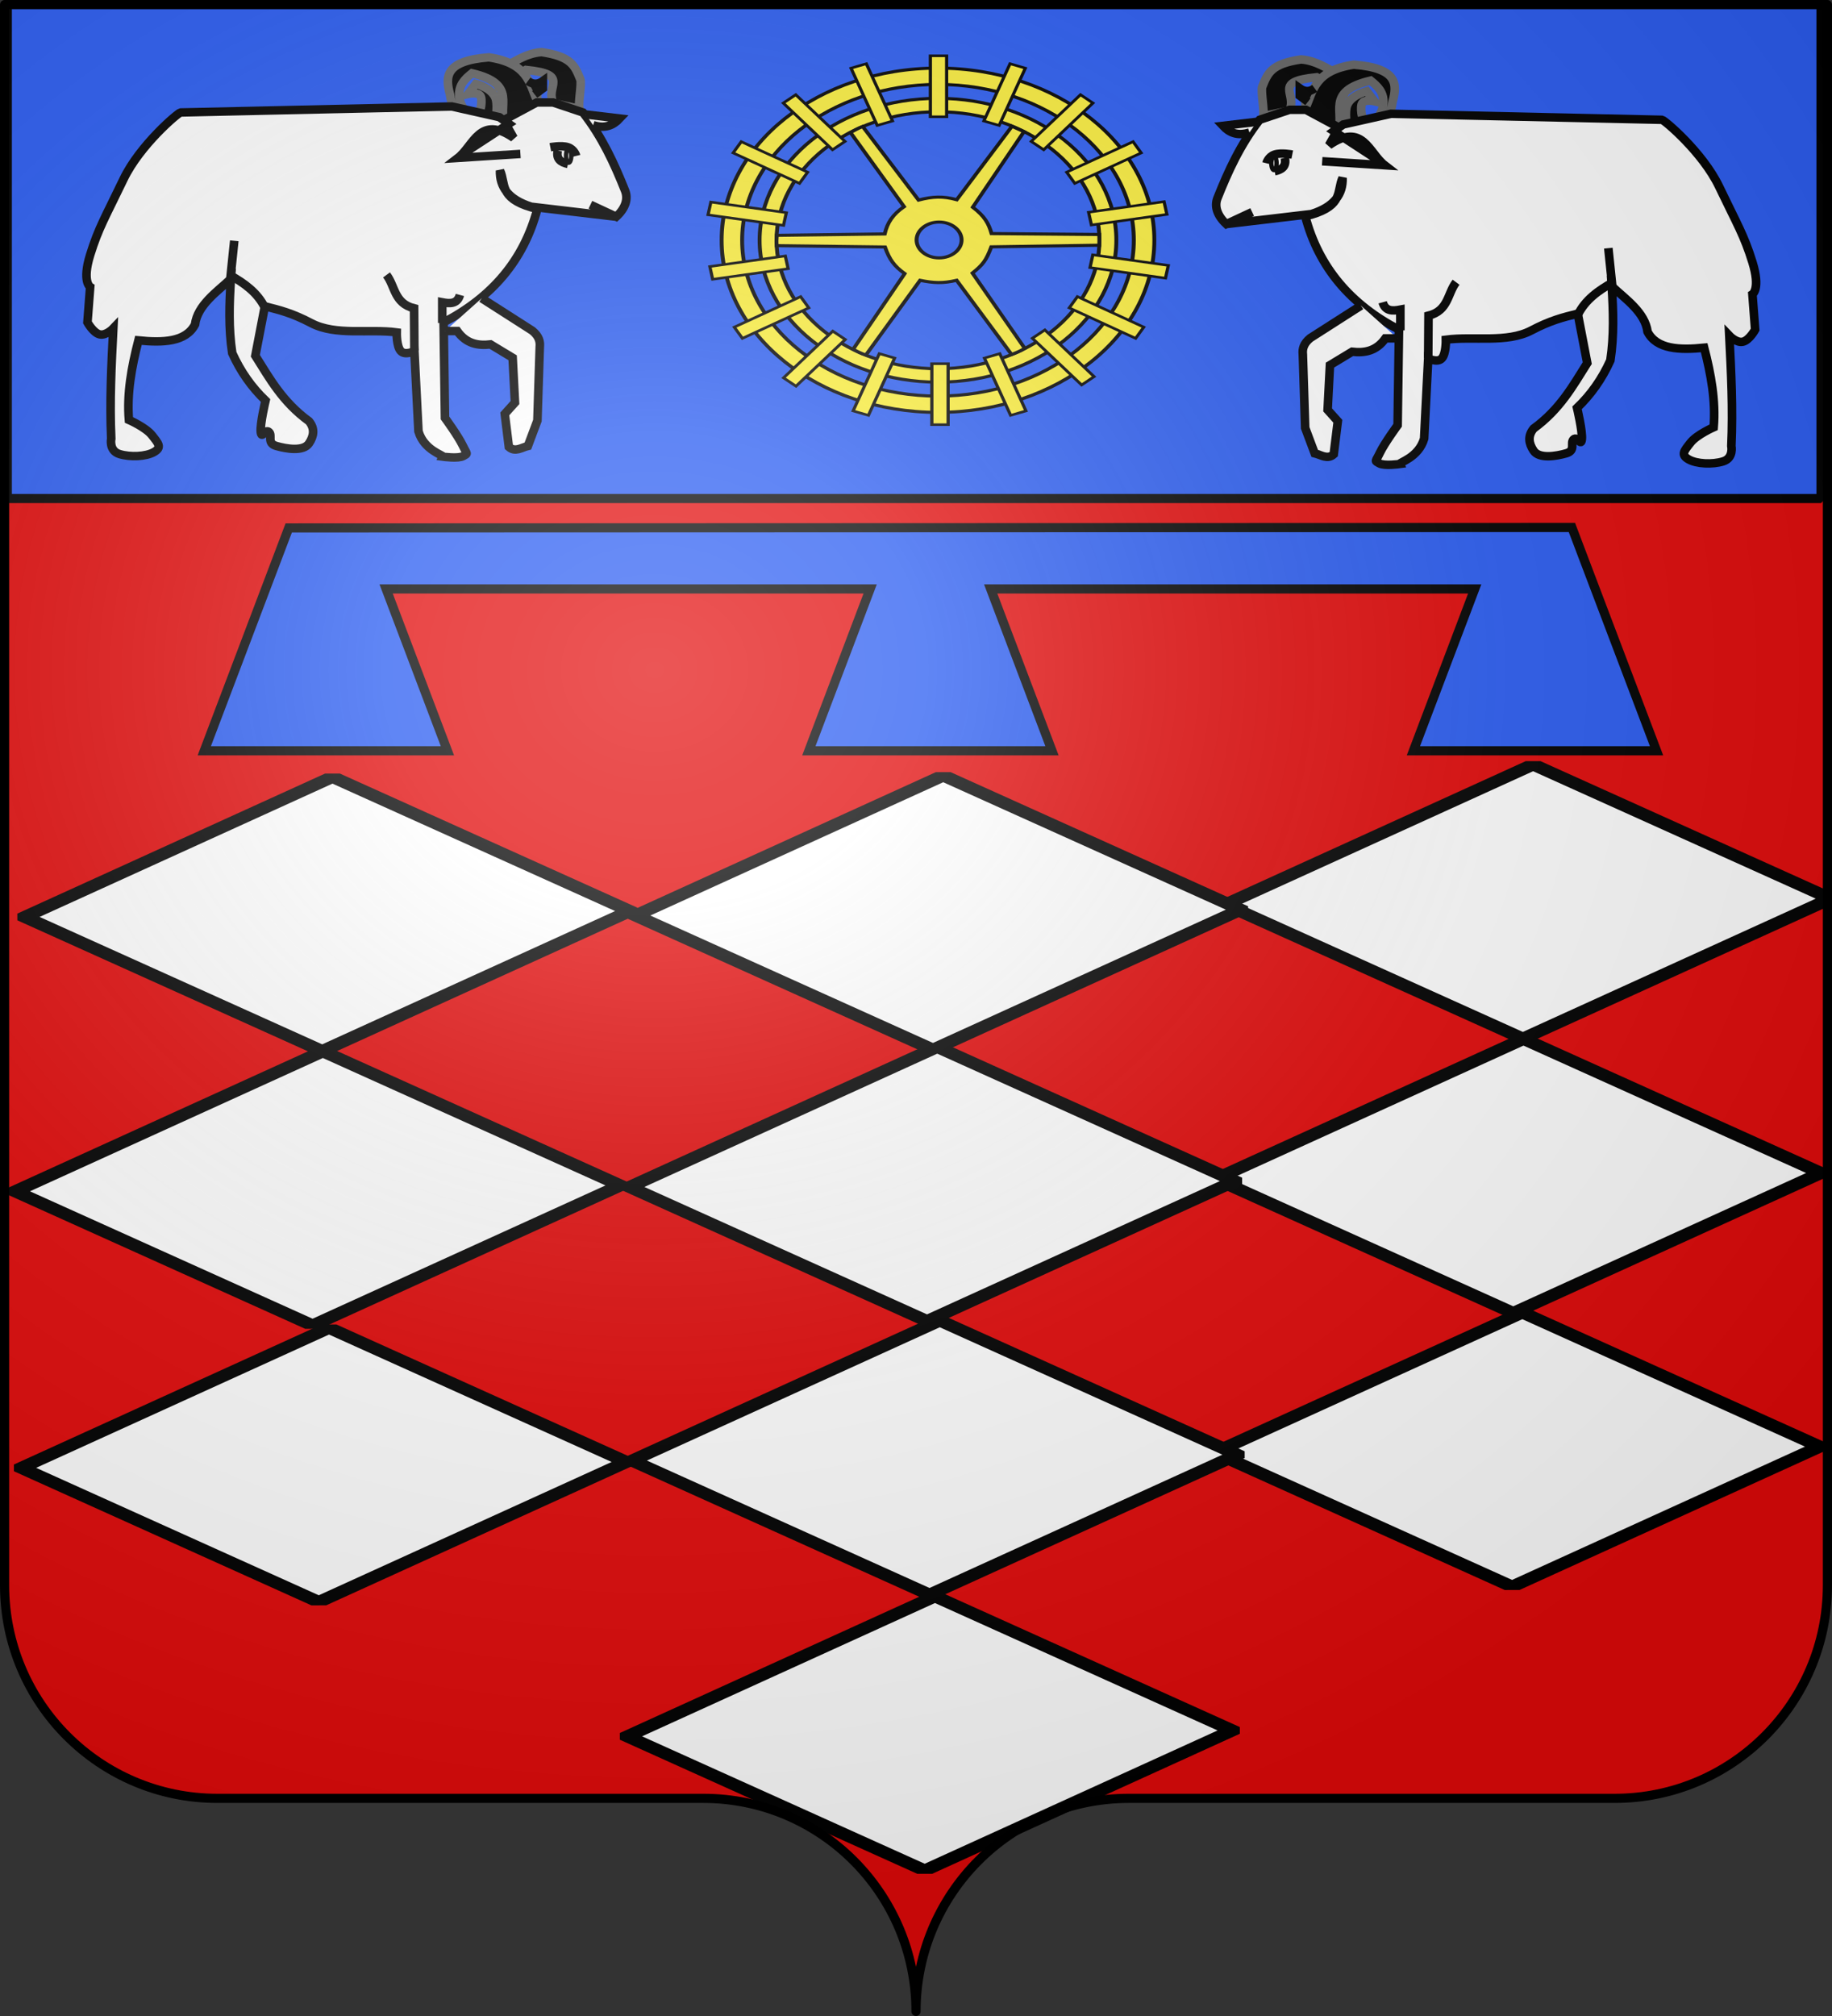 <svg xmlns="http://www.w3.org/2000/svg" xmlns:xlink="http://www.w3.org/1999/xlink" width="600" height="660" version="1.0"><rect width="100%" height="100%" fill="#333333" stroke="none"/><desc>Flag of Canton of Valais (Wallis)</desc><defs><radialGradient xlink:href="#a" id="k" cx="285.186" cy="200.448" r="300" fx="285.186" fy="200.448" gradientTransform="matrix(1.551 0 0 1.35 -227.894 -51.264)" gradientUnits="userSpaceOnUse"/><linearGradient id="a"><stop offset="0" style="stop-color:white;stop-opacity:.314"/><stop offset=".19" style="stop-color:white;stop-opacity:.251"/><stop offset=".6" style="stop-color:#6b6b6b;stop-opacity:.125"/><stop offset="1" style="stop-color:black;stop-opacity:.125"/></linearGradient></defs><path d="M300 658.5c0-38.505 31.203-69.754 69.65-69.754h159.2c38.447 0 69.65-31.25 69.65-69.754V1.5H1.5v517.492c0 38.504 31.203 69.754 69.65 69.754h159.2c38.447 0 69.65 31.25 69.65 69.753" style="fill:#e20909;fill-opacity:1;fill-rule:nonzero;stroke:none;stroke-width:5;stroke-linecap:round;stroke-linejoin:round;stroke-miterlimit:4;stroke-dashoffset:0;stroke-opacity:1"/><path d="M2.394 1.194h594.012v162.012H2.394z" style="opacity:1;fill:#2b5df2;fill-opacity:1;fill-rule:nonzero;stroke:#000;stroke-width:3;stroke-linecap:round;stroke-linejoin:bevel;stroke-miterlimit:4;stroke-dasharray:none;stroke-dashoffset:0;stroke-opacity:1"/><path id="d" d="M579.62 29.129h106.829V139.87H579.62z" style="opacity:1;fill:#fff;fill-opacity:1;fill-rule:nonzero;stroke:#000;stroke-width:5.333;stroke-linecap:round;stroke-linejoin:bevel;stroke-miterlimit:4;stroke-dasharray:none;stroke-dashoffset:0;stroke-opacity:1" transform="matrix(.912 .411 -.91 .414 0 0)"/><use xlink:href="#d" id="e" width="600" height="660" x="0" y="0" transform="translate(-193.197 3.605)"/><use xlink:href="#e" id="f" width="600" height="660" x="0" y="0" transform="translate(-200.027 .457)"/><use xlink:href="#d" id="g" width="600" height="660" x="0" y="0" transform="translate(-3.154 89.825)"/><use xlink:href="#e" id="h" width="600" height="660" x="0" y="0" transform="translate(-1.953 88.86)"/><use xlink:href="#f" id="i" width="600" height="660" x="0" y="0" transform="translate(-3.154 89.825)"/><use xlink:href="#g" width="600" height="660" transform="translate(-.376 89.571)"/><use xlink:href="#h" width="600" height="660" transform="translate(.825 89.571)"/><use xlink:href="#i" width="600" height="660" transform="translate(2.026 90.536)"/><use xlink:href="#d" width="600" height="660" transform="translate(-195.902 272.319)"/><g style="fill:#2b5df2"><path d="m146.984 107.39-27.658 72.954h79.633l-20.078-52.981h158.524l-20.079 52.98h79.633l-20.078-52.98h158.524l-20.079 52.98h79.633l-27.72-73.105z" style="fill:#2b5df2;fill-opacity:1;fill-rule:evenodd;stroke:#000;stroke-width:3;stroke-linecap:butt;stroke-linejoin:miter;stroke-miterlimit:4;stroke-dasharray:none;stroke-opacity:1;display:inline" transform="translate(-52.421 65.448)"/></g><g style="display:inline"><path d="M299.98 41.65c-92.03 0-166.711 74.69-166.711 166.73s74.68 166.731 166.711 166.731 166.75-74.69 166.75-166.73S392.01 41.65 299.98 41.65zm0 15.809c83.307 0 150.943 67.606 150.943 150.922 0 83.315-67.636 150.96-150.943 150.96-83.306 0-150.904-67.645-150.904-150.96S216.674 57.459 299.98 57.459z" style="fill:#fcef3c;fill-opacity:1;stroke:#000;stroke-width:3;stroke-linejoin:round;stroke-miterlimit:4;stroke-dasharray:none;stroke-opacity:1;display:inline" transform="matrix(.425 0 0 .338 179.7 8.218)"/><path d="M292.224 70.93c-75.868 0-137.434 61.574-137.434 137.45 0 75.877 61.566 137.45 137.434 137.45 75.869 0 137.466-61.573 137.466-137.45S368.092 70.93 292.224 70.93zm0 13.033c68.676 0 124.435 55.734 124.435 124.418S360.9 332.829 292.224 332.829s-124.403-55.764-124.403-124.448S223.548 83.963 292.224 83.963z" style="fill:#fcef3c;fill-opacity:1;stroke:#000;stroke-width:3;stroke-miterlimit:4;stroke-dasharray:none;stroke-opacity:1;display:inline" transform="matrix(.425 0 0 .338 182.994 8.218)"/><path d="m349.281 97.969-42.562 71.156c-10.627-3.608-18.505-3.207-29.438.344l-43.094-71.313c-3.375 1.706-6.46 3.908-9.375 5.844l41.313 71.844c-8.664 7.447-12.948 15.591-14.937 26.437l-83.189 1.36c-.247 3.505-.292 6.847-.046 10l83.453 1.297c3.498 12.376 7.135 18.506 15.188 25.78L226.875 314c2.846 2 6.418 4.244 9.813 5.594l41.75-72.375c10.475 2.601 17.437 3.15 28.187-.031l42.344 71.875c3.433-1.631 6.413-3.13 10.156-5.907l-40.312-72.968c8.03-8.09 10.593-12.208 14.53-25.407l83.22-1.594c.104-3.156.04-7.043-.032-10.375l-83-.875c-2.204-9.684-5.13-16.582-14.469-25.562l39.438-73.156zm-56.187 92.812c9.571 0 17.344 7.772 17.344 17.344s-7.773 17.344-17.344 17.344-17.344-7.772-17.344-17.344 7.772-17.344 17.344-17.344z" style="fill:#fcef3c;fill-opacity:1;stroke:#000;stroke-width:3;stroke-linejoin:miter;stroke-miterlimit:4;stroke-dasharray:none;stroke-opacity:1" transform="matrix(.425 0 0 .338 182.994 8.218)"/><path d="M294.13 29.73h12.54v59.04h-12.54zM232.988 41.71l11.782-4.289L264.963 92.9l-11.783 4.288zM180.788 75.505l9.606-8.06 37.95 45.226-9.606 8.06zM142.139 123.786l6.269-10.859 51.13 29.52-6.27 10.858zM122.817 183.765l2.177-12.349 58.142 10.252-2.177 12.349zM126.373 246.205l-2.177-12.348 58.142-10.252 2.177 12.348zM149.299 303.402l-6.27-10.859 51.13-29.519 6.27 10.859zM190.59 349.739l-9.605-8.06 37.949-45.227 9.605 8.06zM246.39 377.982l-11.782-4.288 20.192-55.479 11.783 4.289zM307.81 387.022h-12.54v-59.04h12.54zM367.773 373.694l-11.782 4.288-20.193-55.478 11.783-4.289zM420.306 340.492l-9.605 8.06-37.95-45.227 9.606-8.06zM458.569 292.543l-6.27 10.86-51.13-29.52 6.27-10.859zM477.484 232.763l-2.177 12.348-58.142-10.252 2.177-12.348zM474.218 171.02l2.177 12.349-58.142 10.252-2.177-12.349zM450.314 112.927l6.27 10.859-51.13 29.52-6.27-10.86z" style="fill:#fcef3c;fill-opacity:1;fill-rule:evenodd;stroke:#000;stroke-width:2.461;stroke-linecap:butt;stroke-linejoin:miter;stroke-miterlimit:4;stroke-dasharray:none;stroke-opacity:1;display:inline" transform="matrix(.425 0 0 .338 179.7 8.218)"/><path d="m409.81 67.445 9.605 8.06-37.95 45.226-9.604-8.06z" style="fill:#fcef3c;fill-opacity:1;fill-rule:evenodd;stroke:#000;stroke-width:2.461;stroke-linecap:butt;stroke-linejoin:miter;stroke-miterlimit:4;stroke-opacity:1;display:inline" transform="matrix(.425 0 0 .338 179.7 8.218)"/><path d="m355.535 37.421 11.782 4.289-20.192 55.478-11.783-4.288z" style="fill:#fcef3c;fill-opacity:1;fill-rule:evenodd;stroke:#000;stroke-width:2.461;stroke-linecap:butt;stroke-linejoin:miter;stroke-miterlimit:4;stroke-dasharray:none;stroke-opacity:1;display:inline" transform="matrix(.425 0 0 .338 179.7 8.218)"/></g><g id="j"><g style="display:inline"><path d="M375.755 37.58c.622-1.458-.867-8.96-.28-10.433 1.946-4.884 3.136-8.111 13.533-9.682 5.328.422 8.976 3.225 11.403 4.348 4.62 2.137 4.814 3.434 3.754 7.468l-9.698-5.498c-15.714 1.598-6.559 5.737-9.579 11.813z" style="fill:#000;fill-rule:evenodd;stroke:#666;stroke-width:3;stroke-linecap:butt;stroke-linejoin:miter;stroke-miterlimit:4;stroke-dasharray:none;stroke-opacity:1;display:inline" transform="matrix(.939 0 0 .923 60.828 3.338)"/><path d="M390.549 34.766c2.684-6.298 3.309-13.403 16.838-15.447 15.473 1.226 15.189 6.995 13.571 13.148-1.352 9.428-6.853 10.741-11.706 12.987-3.588 1.66-5.121-6.235-4.453-10.688s7.125-6.04 7.125-6.04l2.672 3.563s-3.896-.926-4.453 1.14c-.557 2.067.334 7.237 2.227 7.126s5.12-3.674 5.343-7.57-2.004-6.012-4.453-8.016c-16.241 3.905-8.558 11.737-11.578 17.813-3.981-2.348-8.61-3.92-11.133-8.016z" style="fill:#000;fill-rule:evenodd;stroke:#666;stroke-width:3;stroke-linecap:butt;stroke-linejoin:miter;stroke-miterlimit:4;stroke-dasharray:none;stroke-opacity:1" transform="matrix(.939 0 0 .923 60.828 3.338)"/><path d="M396.38 53.578 418.19 55c-5.514-4.304-7.607-15.449-19.44-7.112l2.37-4.267-.236-2.727-10.194-5.57H385l-10.431 3.555c-6.755 8.782-10.944 18.169-14.698 27.737-1.132 2.885-.191 6.164 3.082 9.246l9.008-4.267-9.008 4.267 29.633-3.556c8.036-2.574 11.079-7.07 10.905-12.802-2.041 4.546.405 9.652-10.905 13.04l-2.133.473c4.726 18.312 15.98 31.471 32.715 40.302l-.474 33.9s-4.564 6.342-6.164 9.72-1.956 2.786-.237 3.794c1.719 1.007 7.112.237 7.112.237-.282-.565 6.602-2.229 8.535-9.009l1.422-28.448s3.2 1.66 4.741 0 1.423-6.638 1.423-6.638c9.606-1.307 21.252 1.274 29.772-3.268 6.78-3.614 11.033-4.652 16.22-5.978l3.318 17.543c-5.023 8.093-9.451 16.356-18.728 23.233-2.083 2.608-1.703 5.216 0 7.823 1.963 3.008 7.882 1.956 11.38.949 3.496-1.008 1.244-3.734 2.607-4.979 1.363-1.244 2.548 2.786 2.845 0 .296-2.785-1.66-11.142-1.66-11.142 4.81-4.672 8.702-10.263 11.617-16.832 1.324-8.771 1.021-17.543.474-26.315 4.89 4.597 11.622 9.284 12.504 16.175 3.196 6.255 11.253 6.5 19.737 5.636 2.378 9.404 4.078 18.807 3.319 28.211 0 0-5.867 2.608-8.06 5.453-2.193 2.844-3.556 4.267-.712 5.926 2.845 1.66 8.357 1.897 12.091.712s2.845-5.453 2.845-5.453c.587-13.039-.064-26.078-.711-39.116 0 0 2.489 2.667 4.741 2.133s4.267-4.267 4.267-4.267l-.948-12.565s2.904-1.837 0-11.379-5.272-13.326-11.616-26.789c-5.749-12.197-18.995-23.523-19.914-23.707l-94.59-2.133-16.596 3.793-3.319 2.37 16.95 11.261" style="fill:#fff;fill-rule:evenodd;stroke:#000;stroke-width:3;stroke-linecap:butt;stroke-linejoin:miter;stroke-miterlimit:4;stroke-dasharray:none;stroke-opacity:1" transform="matrix(.939 0 0 .923 60.828 3.338)"/><path d="m391.4 32.478-2.844-2.133v-2.608q2.608 1.896 5.216 0" style="fill:#000;fill-rule:evenodd;stroke:#000;stroke-width:3;stroke-linecap:butt;stroke-linejoin:miter;stroke-miterlimit:4;stroke-dasharray:none;stroke-opacity:1" transform="matrix(.939 0 0 .923 60.828 3.338)"/><path d="M381.207 54.526a1.897.711 0 1 1-3.793 0 1.897.711 0 1 1 3.793 0z" style="fill:#f9f9f9;fill-opacity:1;stroke:#000;stroke-width:4.596;stroke-miterlimit:4;stroke-dasharray:none;stroke-opacity:1" transform="matrix(.375 0 0 .983 274.988 -.193)"/><path d="M376.94 54.289s.592-2.312 2.844-3.082c2.253-.77 6.164 0 6.164 0M383.34 52.392c.664 3.06-1.08 4.194-3.556 4.742" style="fill:none;fill-rule:evenodd;stroke:#000;stroke-width:3;stroke-linecap:butt;stroke-linejoin:miter;stroke-miterlimit:4;stroke-dasharray:none;stroke-opacity:1" transform="matrix(.939 0 0 .923 60.828 3.338)"/><path d="m373.62 39.59-11.853 1.423c2.25 2.455 5.106 3.697 9.246 2.37" style="fill:#fff;fill-rule:evenodd;stroke:#000;stroke-width:3;stroke-linecap:butt;stroke-linejoin:miter;stroke-miterlimit:4;stroke-dasharray:none;stroke-opacity:1" transform="matrix(.939 0 0 .923 60.828 3.338)"/><path d="M423.642 113.556v-7.35c-2.764.55-5.272.589-6.164-2.607M433.362 123.276l.104-14.935c6.992-1.787 6.565-7.814 9.616-11.854" style="fill:none;fill-rule:evenodd;stroke:#000;stroke-width:3;stroke-linecap:butt;stroke-linejoin:miter;stroke-miterlimit:4;stroke-dasharray:none;stroke-opacity:1" transform="matrix(.939 0 0 .923 60.828 3.338)"/><path d="m409.892 104.784-17.69 11.52c-2.307 1.927-2.78 3.855-2.57 5.783l.82 26.081 3.32 9.009c2.212.534 4.425 2.325 6.637.34l1.423-11.72-3.556-4.03.815-15.883 7.72-4.742c4.395.512 8.477-.226 11.616-4.741h4.267" style="fill:#fff;fill-rule:evenodd;stroke:#000;stroke-width:3;stroke-linecap:butt;stroke-linejoin:miter;stroke-miterlimit:4;stroke-dasharray:none;stroke-opacity:1" transform="matrix(.939 0 0 .923 60.828 3.338)"/><path d="m496.185 84.397 1.423 13.987M485.517 108.103c2.587-5.394 7.237-8.725 12.328-11.616" style="fill:none;fill-rule:evenodd;stroke:#000;stroke-width:3;stroke-linecap:butt;stroke-linejoin:miter;stroke-miterlimit:4;stroke-dasharray:none;stroke-opacity:1" transform="matrix(.939 0 0 .923 60.828 3.338)"/></g></g><use xlink:href="#j" width="600" height="660" transform="matrix(-1 0 0 1 603.471 -2.4)"/><path d="M1.5 1.5V518.99c0 38.505 31.203 69.755 69.65 69.755h159.2c38.447 0 69.65 31.25 69.65 69.754 0-38.504 31.203-69.754 69.65-69.754h159.2c38.447 0 69.65-31.25 69.65-69.755V1.5z" style="fill:url(#k);fill-opacity:1;fill-rule:evenodd;stroke:none;stroke-width:3;stroke-linecap:butt;stroke-linejoin:miter;stroke-miterlimit:4;stroke-dasharray:none;stroke-opacity:1"/><path d="M300 658.5c0-38.504 31.203-69.754 69.65-69.754h159.2c38.447 0 69.65-31.25 69.65-69.753V1.5H1.5v517.493c0 38.504 31.203 69.753 69.65 69.753h159.2c38.447 0 69.65 31.25 69.65 69.754" style="fill:none;fill-opacity:1;fill-rule:nonzero;stroke:#000;stroke-width:3;stroke-linecap:round;stroke-linejoin:round;stroke-miterlimit:4;stroke-dasharray:none;stroke-dashoffset:0;stroke-opacity:1"/></svg>